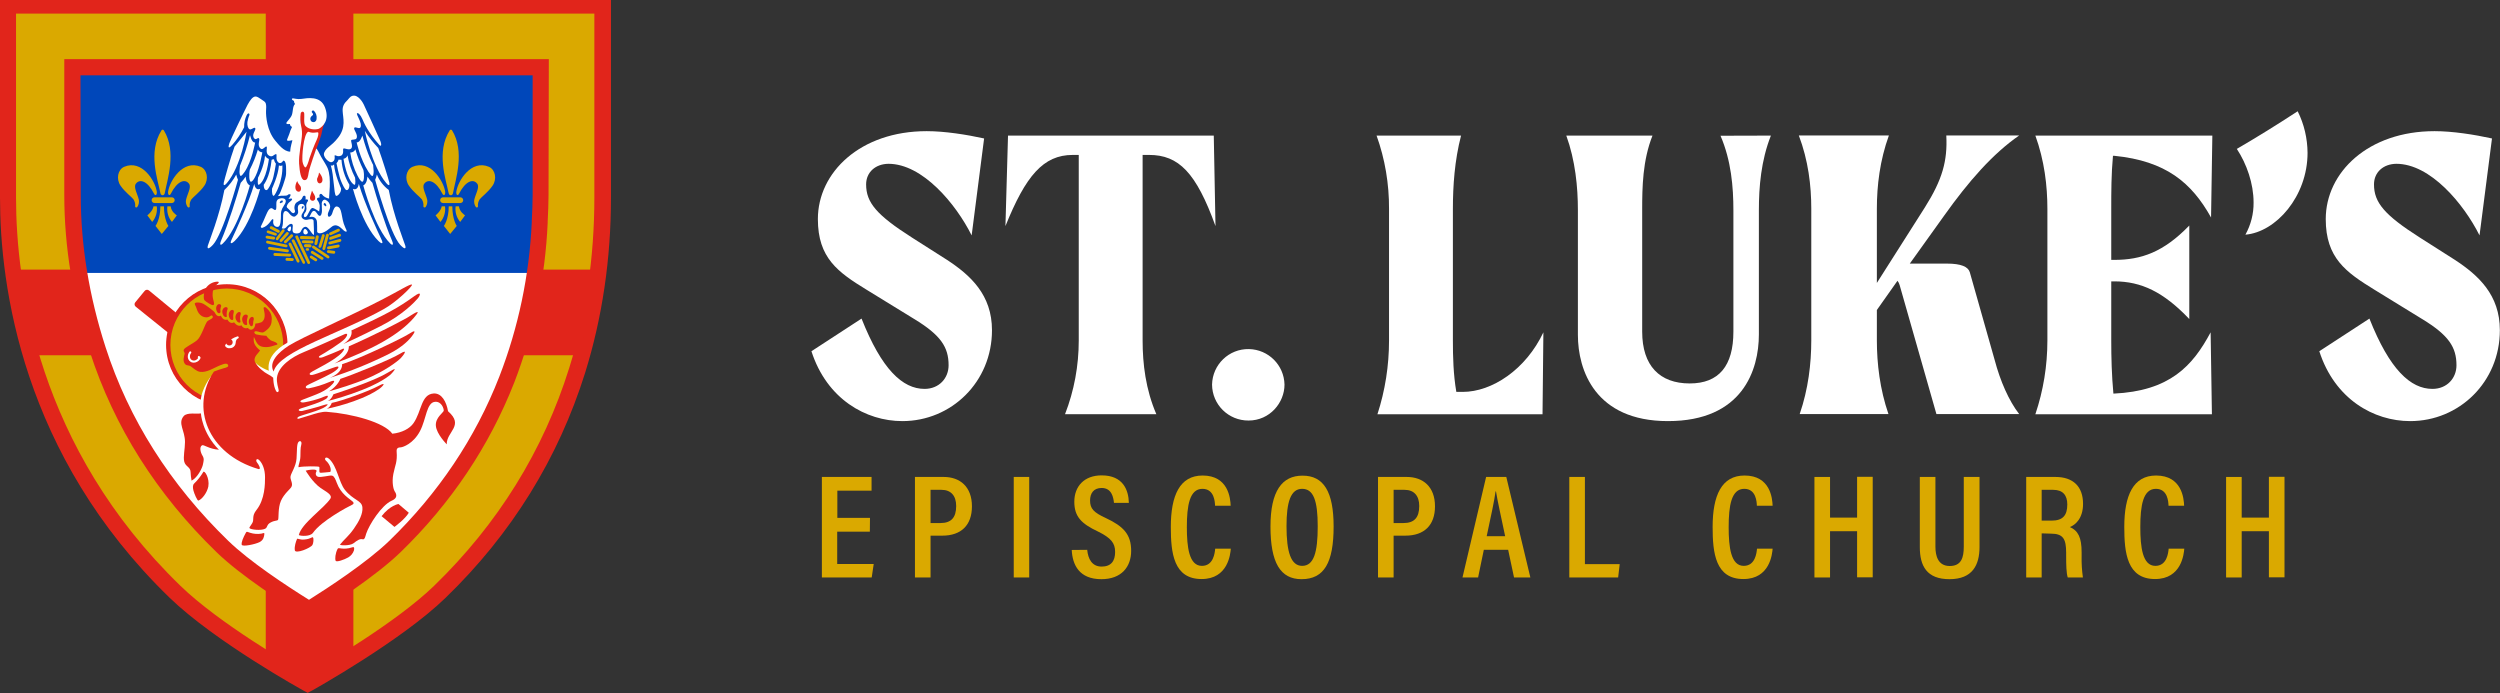 <?xml version="1.0" encoding="utf-8"?>
<!-- Generator: Adobe Illustrator 25.2.0, SVG Export Plug-In . SVG Version: 6.00 Build 0)  -->
<svg version="1.1" id="Layer_1" xmlns="http://www.w3.org/2000/svg" xmlns:xlink="http://www.w3.org/1999/xlink" x="0px" y="0px"
	 viewBox="0 0 1746 484" style="enable-background:new 0 0 1746 484;" xml:space="preserve">
<rect x="0" y="0" width="1746" height="484" fill="#333333" stroke="none"/>
<style type="text/css">
	.st0{fill:#E1251B;}
	.st1{clip-path:url(#SVGID_2_);}
	.st2{fill:#DAA900;}
	.st3{fill:#FFFFFF;}
	.st4{clip-path:url(#SVGID_4_);}
	.st5{fill:#0047BA;}
	.st6{fill:#FEFEFF;}
</style>
<g id="STL_Shield-7">
	<path class="st0" d="M123,413.4C18.7,312.4,7.1,193.3,7.1,138V1.8h415.8V138c0,55.3-10.4,174.3-114.7,275.3
		c-30.7,29.8-92.6,64.1-92.6,64.1S154.6,444,123,413.4z"/>
	<g>
		<defs>
			<path id="SVGID_1_" d="M123,413.4C18.7,312.4,7.1,193.3,7.1,138V1.8h415.8V138c0,55.3-10.4,174.3-114.7,275.3
				c-30.7,29.8-92.6,64.1-92.6,64.1S154.6,444,123,413.4z"/>
		</defs>
		<clipPath id="SVGID_2_">
			<use xlink:href="#SVGID_1_"  style="overflow:visible;"/>
		</clipPath>
		<g class="st1">
			<rect x="-15.7" y="-13" class="st2" width="201.3" height="201.3"/>
			<rect x="246.8" y="-13" class="st2" width="201.3" height="201.3"/>
			<rect x="-15.7" y="248.1" class="st2" width="201.3" height="247.2"/>
			<rect x="246.8" y="248.1" class="st2" width="201.3" height="247.2"/>
		</g>
	</g>
	<path class="st3" d="M374.1,156.8c-3.2,64.3-24,149.6-99.3,222.6c-14.5,14-39.3,30.9-59.1,43.2c-19.6-12-44.7-28.8-59.5-43.2
		c-39.8-38.5-68.9-84-85.4-135.3c-11.2-34.2-16.9-70-17-106V50.2h320.8V138C374.5,144,374.5,150.3,374.1,156.8"/>
	<g>
		<defs>
			<path id="SVGID_3_" d="M238.5,435.9L238.5,435.9z M215.7,422.5c-19.6-12-44.7-28.8-59.5-43.2c-39.8-38.5-68.3-84-84.8-135.3
				c-11-34.3-16.5-70-16.5-106v-89h320.8v89c0,65.7-17.4,161-100.3,241.3C260.8,393.3,235.5,410.3,215.7,422.5z"/>
		</defs>
		<clipPath id="SVGID_4_">
			<use xlink:href="#SVGID_3_"  style="overflow:visible;"/>
		</clipPath>
		<g class="st4">
			<rect x="52.4" y="41.5" class="st5" width="328.7" height="149.1"/>
		</g>
	</g>
	<circle class="st2" cx="158.4" cy="240.9" r="40.9"/>
	<path class="st0" d="M158.4,282.8c-23.1,0-41.9-18.7-41.9-41.9c0-23.1,18.7-41.9,41.9-41.9c23.1,0,41.9,18.7,41.9,41.9v0
		C200.2,264,181.5,282.7,158.4,282.8z M158.4,201c-22,0-39.9,17.9-39.9,39.9c0,22,17.9,39.9,39.9,39.9c22,0,39.9-17.9,39.9-39.9
		C198.3,218.9,180.4,201,158.4,201z"/>
	<path class="st0" d="M158.4,283.3c-23.4,0-42.4-19-42.4-42.4c0-23.4,19-42.4,42.4-42.4c23.4,0,42.4,19,42.4,42.4c0,0,0,0,0,0
		C200.7,264.3,181.8,283.2,158.4,283.3z M158.4,201.5c-21.8,0-39.4,17.6-39.4,39.4c0,21.8,17.6,39.4,39.4,39.4
		c21.8,0,39.4-17.6,39.4-39.4c0,0,0,0,0,0C197.8,219.2,180.1,201.6,158.4,201.5L158.4,201.5z"/>
	<path class="st3" d="M140.1,280.5c0.6-9.8,7.5-17.9,7.5-17.9l-5.1,18L140.1,280.5z"/>
	<path class="st3" d="M189,263.9c-0.1-2.2-7.5-13.9,12.1-24.8c3-1.7,0,6.9,0,6.9s-0.8,10.5-0.8,10.8s-6.4,16.9-6.4,16.9l-7.6-4.3
		L189,263.9z"/>
	<path class="st3" d="M178.3,253.3c4.2,4.2,11.4,6.3,11.4,6.3v3.7l-7-2.8L178.3,253.3z"/>
	<path class="st0" d="M149.4,259.5c-16.7,24.9-4.4,57.6,31.1,68.1c2.2,0.4,0.1-3.3-1-4.6s-0.4-3.5,1.6-1.6c2.2,2.2,4,6.4,4,11.9
		c0,4.4,0,15.4-6,22.9c-3.5,4.4-1.4,6.5-2.9,9.1c-1.2,2.1-2.4,3.1-1.9,3.6c0.9,1,7.8,1.8,10.8,0.4c2-1,0.9-2.8,3.9-4.4
		s4.6-1,5.2-1.9s-0.2-8.2,2-13.2s6.4-8.1,7.3-9.7c1.4-2.5-1-5-0.6-7.4s3.8-7,4.2-12.4s0-10.5,1.5-11.8c1.1-1,2.4-0.1,1.8,2.1
		c-0.7,2.3-0.5,6-0.6,8.1c-0.1,3.9-1.6,6.1-1.3,7.6c3.4-0.8,13.5-0.7,14.3-0.3s-0.3,3.2,0.6,4.1c0.3,0.3,5.7-0.4,7.3-0.5
		c1.1-2.3-1.1-6.2-2.9-7.7s-0.3-3.7,2.2-1.3c5.4,5,6.7,16.2,10.8,21.4c6,7.6,11.9,7.3,12.3,12.4c0.4,4.3-2.2,9.5-6,14.9
		s-6.8,7.4-9.6,11c-0.5,0.7,7,1,9.4-0.9s4.5-3.3,6.2-2.8s2-1.9,2.6-3.8c2.1-6.4,10.8-20,17.8-23.1c5.4-2.3,2.6-5.8,2-6.8
		s-2-5.7-0.8-11.9s2.9-8.1,2.3-15.8c-0.2-2.7,1.7-2.7,3-2.8s8.6-2.4,13.3-11.3c4.5-8.5,4.5-20.2,10.7-20.5c4.5-0.2,6,4.9,5.9,6.2
		s-6,4.8-5.5,10.6s7.6,12.9,7.6,12.9c-0.3-8.8,12.5-13,0.9-23.1c-1.1-6.5-4.4-12.8-10.1-12.4c-8.8,0.6-8.3,12.5-14,20.7
		c-2.7,3.9-8.2,6.7-14.8,7.4c-5.6-7.9-28-14-45.9-15.3c-3.4-0.2-7.7,1.2-11.5,2.4c-3.6,1.1-6.8,2.1-7.9,2.4
		c-1.4,0.3-1.3-0.7-0.3-1.3c2.1-1.3,15.3-4.3,19.2-7.3s-2.7-0.5-5.1,0.2s-8.6,2.4-11.4,3c-2.2,0.4-4-0.8-0.6-1.9
		c2.2-0.7,16.6-4.9,18.1-7.4s-1.7-0.9-4.4,0.2c-3.7,1.3-7.4,2.3-11.2,3c-1.5,0.3-2.5,0.2-3-0.2s-0.2-0.9,1.2-1.5
		c9.9-3.9,16.3-5.6,21.3-11.3c1.5-1.7,1.3-2.8-2.3-1.2c-4.7,2-9.5,3.5-14.5,4.5c-2,0.3-2.8-0.8-1.6-1.8s11.8-5.5,17.6-8.8
		c4.8-2.8,5.7-4.9,3.7-4.6s-14.1,5.2-17.1,5.8c-2.3,0.4-2.5-0.8-1.4-1.6c1.9-1.5,17.5-8.7,22-14.1c3.1-3.8,0.2-2.5-0.6-2
		c-1,0.6-10,4.3-12.7,5.3s-4,0-1.8-1.2s14.7-8.8,17.1-11.7s1.8-4-0.3-3.1s-19.3,8.8-28.2,12.4s-18.2,10.1-19,18.1
		c-0.3,3.1,0.9,7.1,1.2,8.4s-1,2.4-1.9,0.6c-1.9-3.6-1.9-9.1-1.9-9.1c-1.1-1-2.4-1.8-3.8-2.5c-2.3-1.1-7.1-4.9-8.7-8
		c-2-3.9,2-6.2,3.3-8.6c-3.6-3-4.9-5.2-4.3-9.4c2.3,5.3,3.5,6.5,6.7,7c4.5,0.6,7.7-1.3,9.2-1.5c0.3,0,0.6-0.3,0.5-0.6
		c0-0.1,0-0.2-0.1-0.2c-0.8-1.3-3.5-1.7-4.5-2.3c-1.2-0.9-2.3-1.9-3.1-3.2c-2.3-0.1-4.6-0.4-6.8-0.9c-1.8-0.4-2.3-2.4-0.3-2.3
		c1.6,0.1,3.9,1.4,5.2,0.7s5-3.2,5.5-6.8s0.1-6.3-2.5-9.1c-0.9-0.9-1.6-1.7-2.5-1.6s-0.4,1.6-0.1,2.9s1.2,6-2.1,7.7
		c-1.3,0.5-2.7,0.8-4.1,0.9c0,4-3.4,5.6-5.2,3c-1.7,0.7-3.7-0.1-4.4-1.8c-2.9,1.4-5.2-2.1-5.2-2.1c-3.1,1.6-4.6-1.9-4.6-1.9
		c-3.5,0.9-4.6-2.8-4.6-2.8c-2.4,1.4-3.8-1.1-4.3-2.1s-6.1-5.2-8.1-6.2s-4.7-1.1-5.6-0.5s0.4,1.8,1,3.9c0.9,3.2,3.1,5.9,6.5,6.1
		c1.2,0.1,2.3-0.3,3.2-1c0.6-0.4,1.1-0.5,1.5,0.2c0.8,1.8-2.9,2.5-3.9,3.8c-1.4,1.7-4.1,10.6-7,13c-3.1,2.6-8.9,5.1-9.3,6.7
		c-0.4,1.4,0.9,1.7,0.6,2.9s-1.7,5.3,0.6,7.3c1.1,1,2.2,0.3,3.8,1.4s3.8,3.4,6.5,3.8c4.6,0.5,9.3-2.6,11.9-3.7s6.4-3,7.4-1.4
		s-0.8,2-3,2.6C153.9,257.9,151.6,258.6,149.4,259.5z"/>
	<path class="st6" d="M135.3,253.3c-0.8,0-1.6-0.2-2.3-0.7c-1-0.7-1.6-1.7-1.8-2.8c-0.2-1.5,0.2-2.9,1.1-4.1c0.2-0.3,0.7-0.4,1-0.2
		c0.3,0.2,0.4,0.7,0.2,1c-0.7,0.8-1,1.9-0.8,3c0.1,0.8,0.5,1.4,1.2,1.9c0.7,0.4,1.5,0.5,2.3,0.3c0.9-0.3,1.7-0.9,2.2-1.7l-0.1-0.1
		c-0.3-0.3-0.2-0.8,0.1-1.1s0.8-0.2,1.1,0.1l0,0l0.4,0.5c0.2,0.2,0.2,0.6,0.1,0.8c-0.6,1.4-1.9,2.5-3.4,2.9
		C136.1,253.2,135.7,253.2,135.3,253.3z"/>
	<path class="st0" d="M148.8,213.1c-1.1,0.2-5.2-2.5-6-3.4s-0.7-5.5,0.9-8.3c1.7-2.8,4.7-4.5,8-4.7c0.4,0,1.4,0,1,0.8
		c-0.2,0.5-1.4,1.2-2.5,2.5c-1.8,2.1-1.7,4.5-1.7,6.6C148.6,209.5,150.5,212.8,148.8,213.1z"/>
	<path class="st0" d="M207.4,376.5c-0.7,1.7-1.9,5-1.5,7.8s11-1.5,12.3-3.7c0.7-1.2,1-4.4,0.4-5.2s-1.2,1-6,1.4
		C209,377.2,207.7,375.6,207.4,376.5z"/>
	<path class="st0" d="M208.7,373.7c1.7-8,17.7-18.8,22-25.4c1.8-2.8-3.4-5.1-6.8-7.5c-5.7-4-10.4-12.1-10.4-12.1
		c2.4-0.7,5.9-1,7-0.5s0.5,0.9,0.1,2c-0.3,1.1,0.2,2.3,1.3,2.7c1.8,0.9,8.5-1.2,10.1-0.7s2.4,2.9,3.2,5c2.9,7.9,8.8,11,10.9,12.9
		c0.9,0.8,1.5,1.7-0.5,2.6c-2.4,1.1-21.1,11-27,19.4C216.6,374.9,210,374.4,208.7,373.7z"/>
	<path class="st0" d="M191.1,259.5c-3.7-6.5,3.4-13.5,10.6-18.1c8.9-5.6,43.5-20.9,66-32.6c11.2-5.8,19.2-10.9,20-10
		s-11.1,12.3-19.2,16.8C238,232.9,194.7,245.2,191.1,259.5z"/>
	<path class="st0" d="M239.8,240.3c7.4-4.8,5.6-9.5,5.6-9.5c24.7-11.4,32.7-15.8,44-24c5.4-3.9,4.1-0.4,2.3,1.7
		s-10.2,11.3-25.8,19.2C251.6,235,239.8,240.3,239.8,240.3z"/>
	<path class="st0" d="M243.6,241.9c0.4,6.7-10,12-10,12c26.1-9.6,44.9-19.9,55.3-31.8c7.3-8.4-1.5-1.9-4.7-0.1
		C264,233.1,243.6,241.9,243.6,241.9z"/>
	<path class="st0" d="M230.4,263.9c9.5-4,8.5-9.5,8.5-9.5c14-4.6,42.6-18.5,46.7-21.2s4.7-2.2,3,0.3c-2.3,3.6-7.6,8.9-16.8,13.6
		C258.4,253.8,244.6,259.4,230.4,263.9z"/>
	<path class="st0" d="M229.8,273.3c6.2-3.8,7.9-8.7,7.9-8.7c6.8-2.1,35-13.4,41.6-17.5s2,1.5,0.7,2.9c-2.5,2.6-11.7,9.5-25.1,15
		C246.6,268.2,238.3,271,229.8,273.3z"/>
	<path class="st0" d="M228.9,280.1c2.8-1.3,3.9-4.7,3.9-4.7c11.9-3.8,30.2-10.4,37.6-14.9c3.5-2.1,5.2-3,5.3-2.6s-2.1,3-3.4,4.1
		C259,272.7,228.9,280.1,228.9,280.1z"/>
	<path class="st0" d="M228.3,285.5c1.6-0.9,2.8-2.3,3.4-4.1c6.8-1.3,25.9-8.2,32.5-11.8s2.9,0.6,0.1,2.4
		C250.7,281.1,228.3,285.5,228.3,285.5z"/>
	<path class="st0" d="M266.5,360.5c5.9-7.6,11.8-8.5,11.8-8.5l7.2,6.1c-2.5,4.4-10,9.9-10,9.9L266.5,360.5z"/>
	<path class="st0" d="M154,217.5c0.2,1.2-1.5,2.1-2.5,0.1c-1.5-2.9,0.3-5.6,1.9-5.2c1,0.2,1.4,1.1,0.8,2.2
		C153.9,215.5,153.8,216.6,154,217.5z"/>
	<path class="st0" d="M158.4,220.7c0.2,1.3-1.7,0.8-2.4-0.4c-2.1-3.7,0.5-6,2-5.8c1,0.2,1.3,0.8,0.7,2.1
		C158.3,218,158.2,219.4,158.4,220.7z"/>
	<path class="st0" d="M162.8,223.1c-0.5,0.9-1.8,0.2-2.4-0.8c-1.8-3.5,0.5-5.9,1.8-5.9c1.1,0.1,1.4,1,0.9,2.4
		S163.1,222.5,162.8,223.1z"/>
	<path class="st0" d="M167.9,224.3c0.4,1.5-1.4,1.2-2.2,0.3c-2.9-3.2-0.2-6.6,1.2-6.7c1.2-0.1,1.5,0.8,1,2.3
		C167.5,221.6,167.6,223,167.9,224.3z"/>
	<path class="st0" d="M172.6,226.1c0.3,1.5-1.9,1-2.5,0c-2.4-3.7,0-6.8,1.8-6.4c1.1,0.2,1.5,0.8,0.9,2.3
		C172.4,223.4,172.3,224.8,172.6,226.1z"/>
	<path class="st0" d="M176.5,227.2c-0.2,0.6-1,1.1-1.8,0.1c-2.2-2.8-0.1-6,1.3-6c1.2,0,1.6,1.2,1,2.7
		C176.7,224.9,177,226.1,176.5,227.2z"/>
	<path class="st0" d="M117.7,232.6l-22.9-18.4c-1-0.8-1.1-2.2-0.3-3.1c0,0,0,0,0,0l6.5-7.9c0.8-1,2.2-1.1,3.1-0.3l19.2,15.8
		l-4.4,9.8L117.7,232.6z"/>
	<path class="st6" d="M165.9,234.9c-1.6,0.5-3.1,1.2-4.5,2.1c1.1,0.7,1.4,2.1,0.8,3.2c-0.7,1.1-2.1,1.4-3.2,0.8
		c-0.4-0.3-0.8-0.6-0.9-1.1c-0.3,0.3-0.6,0.7-0.8,1.1c-0.1,0.2-0.1,0.5,0,0.8c0.7,1,1.8,1.5,3,1.4c0.6,0,1.2-0.1,1.8-0.3
		c1.4-0.6,2.4-1.9,2.5-3.4c0-0.8,0.2-1.6,0.6-2.3c0.3-0.4,0.6-0.6,1-0.8c0.4-0.2,0.6-0.4,0.5-0.8
		C166.7,235.2,166.4,234.9,165.9,234.9C166,234.9,166,234.9,165.9,234.9z"/>
	<path class="st2" d="M102.9,150.4l3.4,4.6c2.6-3,3.7-7,3.2-10.9h-2.3C106.7,147.5,102.9,150.4,102.9,150.4z"/>
	<path class="st2" d="M123.5,150.4l-3.4,4.6c-2.6-3-3.7-7-3.2-10.9h2.3C119.6,148.1,123.5,150.4,123.5,150.4z"/>
	<path class="st2" d="M108.6,157.8c0,0,3.4-4.5,3.4-13.7h2.5c0,9.2,3.1,13.7,3.1,13.7l-4.6,5.6L108.6,157.8z"/>
	<path class="st2" d="M120,141.8h-12.1c-1.1,0-2-0.9-2-2s0.9-2,2-2H120c1.1,0,2,0.9,2,2S121.1,141.8,120,141.8z"/>
	<path class="st2" d="M94.4,144c-0.1,0.5,0.3,0.9,0.7,0.9c0.3,0,0.6-0.1,0.8-0.4c1-1.4,1.3-3.2,1.1-4.8c-0.8-4-4-8.9-2.1-11.4
		c2.8-3.7,8.2-1.9,12.7,7c0.9,1.8,2.2,0.9,1.9-1.5c-1.1-7.5-10.4-22.6-22.8-17.3c-4.5,2-5.7,8.6-2.5,13.2c3,4.4,7.8,7.9,9,9.5
		C94.1,140.7,94.6,142.3,94.4,144z"/>
	<path class="st2" d="M132.5,144c0.1,0.5-0.3,0.9-0.7,0.9c-0.3,0-0.6-0.1-0.8-0.4c-1-1.4-1.4-3.2-1.1-4.8c0.8-4,4-8.9,2.1-11.4
		c-2.8-3.7-8.2-1.9-12.7,7c-0.9,1.8-2.2,0.9-1.9-1.5c1.1-7.5,10.4-22.6,22.8-17.3c4.5,2,5.7,8.6,2.5,13.2c-3,4.4-7.8,7.9-9,9.5
		C132.7,140.7,132.3,142.3,132.5,144z"/>
	<path class="st2" d="M114.4,91c-0.3-0.4-0.9-0.6-1.3-0.3c-0.1,0.1-0.2,0.2-0.3,0.3c-9.6,15.3-2.7,34.2-0.7,44.2
		c0.2,0.8,1,1.3,1.8,1.1c0.5-0.1,0.9-0.5,1.1-1.1C116.8,125.5,123.6,105.9,114.4,91z"/>
	<path class="st2" d="M304.2,150.4l3.4,4.6c2.6-3,3.7-7,3.2-10.9h-2.3C308,147.5,304.2,150.4,304.2,150.4z"/>
	<path class="st2" d="M324.8,150.4l-3.4,4.6c-2.6-3-3.7-7-3.2-10.9h2.3C321,148.1,324.8,150.4,324.8,150.4z"/>
	<path class="st2" d="M310,157.8c0,0,3.4-4.5,3.4-13.7h2.5c0,9.2,3.1,13.7,3.1,13.7l-4.6,5.6L310,157.8z"/>
	<path class="st2" d="M321.5,141.8h-12.1c-1.1,0-2-0.9-2-2s0.9-2,2-2h12.1c1.1,0,2,0.9,2,2S322.6,141.8,321.5,141.8z"/>
	<path class="st2" d="M295.7,144c0,0.5,0.3,0.9,0.8,0.9c0.3,0,0.6-0.1,0.8-0.4c1-1.4,1.3-3.2,1.1-4.8c-0.8-4-4-8.9-2.1-11.4
		c2.8-3.7,8.2-1.9,12.7,7c0.9,1.8,2.2,0.9,1.9-1.5c-1.1-7.5-10.5-22.6-22.8-17.3c-4.5,2-5.7,8.6-2.5,13.2c3,4.4,7.8,7.9,9,9.5
		C295.5,140.7,295.9,142.3,295.7,144z"/>
	<path class="st2" d="M333.8,144c0.1,0.5-0.3,0.9-0.7,0.9c-0.3,0-0.6-0.1-0.8-0.4c-1-1.4-1.3-3.2-1.1-4.8c0.8-4,4-8.9,2.1-11.4
		c-2.8-3.7-8.2-1.9-12.7,7c-0.9,1.8-2.2,0.9-1.9-1.5c1.1-7.5,10.4-22.6,22.8-17.3c4.5,2,5.7,8.6,2.5,13.2c-3,4.4-7.8,7.9-9,9.5
		C334.1,140.7,333.6,142.3,333.8,144z"/>
	<path class="st2" d="M315.7,91c-0.3-0.4-0.8-0.6-1.3-0.3c-0.1,0.1-0.2,0.2-0.3,0.3c-9.6,15.3-2.7,34.2-0.7,44.2
		c0.2,0.8,1,1.3,1.8,1.1c0.5-0.1,0.9-0.5,1.1-1.1C318.1,125.5,324.9,105.9,315.7,91z"/>
	<path class="st0" d="M142,329.6c-1.8,3-3.9,5.7-6.4,8.1c-1.1,1.1-1,2.9-0.5,4.9s2.7,7.3,3.5,7c2.6-1,6-5.5,6.9-9.8
		C146.5,333.8,142.8,328.3,142,329.6z"/>
	<path class="st0" d="M133.8,335.7c4.4-2.3,7.5-9.1,7.9-11.2c0.5-2.6,1.1-4-0.3-6.3s-2.3-6-0.3-7.2c1.2-0.7,4.8,2.6,11.8,3.1
		c-11.8-11.8-12.6-25.4-12.6-25.4c-2.9,0.6-9.6-0.9-12,1.9c-4.3,5.1,0.9,9.9,0.9,18.1c0,5-1.4,10.4-0.5,13.8s4.3,3.6,4.4,7.1
		C133.2,331.7,133.4,333.7,133.8,335.7z"/>
	<path class="st0" d="M171.8,371.9c-2.1,3.8-3.3,6.8-3,8.5s9.6-0.3,12.5-1.8s3.1-4,3.3-5.4s-0.4-0.9-2.1-0.5
		c-2.6,0.4-5.3,0.2-7.8-0.6C172.9,371.5,172.3,371,171.8,371.9z"/>
	<path class="st0" d="M235.8,383.3c-1.7,3.3-1.9,7-1.4,8.3s6.2-0.8,8.8-2.3c1.9-1.1,3.3-2.8,4-4.9c0.4-1.8,0.1-2.6-1-2.2
		C239.2,384.5,236.5,381.9,235.8,383.3z"/>
	<path class="st0" d="M226.5,86.5c-1.1,1.7-1.4,4.9-2.1,7.6c-1.1,3.7-2.4,7.4-3.9,11c-1.7,4.1-5.7,21.6-5.7,21.6l-4.8,0.1l-3.5-14.6
		l3.6-24.8l-0.9-7.2l1.1-4.1l3.8,1.6c-0.2,0.9-0.3,1.7-0.3,2.6c0.2,0.2,2.1,7.1,2.1,7.1L226.5,86.5z"/>
	<path class="st3" d="M165,121.9c0.3,1.3,0.7,2.5,1.2,3.7c0,0-10.4,37.8-17.5,45.4c-3.3,3.5-4.2,2.8-3.5,0.4s8.1-20.6,11.5-38.7
		C160.1,129.5,162.9,125.8,165,121.9z"/>
	<path class="st3" d="M168.1,127.7c-2.6,9.2-8.7,29-13.6,40.1c-1.1,2.4-1,4.3,1.1,2.3c10.9-10.5,18.9-40.6,18.9-40.6
		c-2.8-1.2-2.9-6.2-2.9-6.2C170.6,124.9,169.4,126.3,168.1,127.7z"/>
	<path class="st3" d="M177.6,128.4c-3.8,13.3-13.6,34.2-15.7,38.6s0.5,2.8,2,1.3c11.3-11.2,17.8-36.4,17.8-36.4
		C178.1,133.4,177.6,128.4,177.6,128.4z"/>
	<path class="st3" d="M163.8,102.4c-3,8.3-7.1,23.2-7.5,25.1s0.2,2.7,2.2,0.3c9.9-11.7,13.8-36,13.7-35.8
		C170.3,94.5,163.8,102.4,163.8,102.4z"/>
	<path class="st3" d="M167.6,115.8c-0.4,3.5-0.5,4.8-0.1,6.2s1.1,1.3,3.5-2.2c4.9-7.3,7.2-20.3,7.2-20.3c-2.5,0.4-3.6-5.4-3.6-5.1
		C172.8,101.7,170.5,108.8,167.6,115.8z"/>
	<path class="st3" d="M174.5,118.4c-0.8,3.9-0.4,8.3,0.6,8.5s2.2-1.5,3.5-4.2c2.8-5.7,4.6-16.3,4.6-16.3c-1.3-0.1-2.5-0.8-3.1-2
		C178.7,109.2,176.8,113.9,174.5,118.4z"/>
	<path class="st3" d="M180.2,124.1c-0.5,4.2,0,5.3,0.7,4.9c5.2-3.2,6.9-18,6.9-18c-1.2-0.4-2.1-1.2-2.7-2.3
		C184.4,116.6,180.2,124.1,180.2,124.1z"/>
	<path class="st3" d="M184.2,129c-0.1,3,1.2,4.1,2.2,3.7s2.6-3.8,3.6-6.2c1.3-2.9,2.7-12.2,2.7-12.2c-0.7-0.8-1.2-1.9-1.3-3
		c-0.6-0.1-1.2,0-1.7,0.3C188.5,123.8,184.2,129,184.2,129z"/>
	<path class="st3" d="M194.8,115.5c-0.4,6.9-4.8,16.2-4.8,16.2c-0.3,3.1,0.4,5.5,1.3,5s6.4-10.3,5.9-21.2
		C196.5,115.9,195.6,116,194.8,115.5z"/>
	<path class="st3" d="M263.2,121.9c-0.2,1.3-0.7,2.5-1.2,3.7c0,0,10.4,37.8,17.5,45.4c3.3,3.5,4.2,2.8,3.5,0.4s-8.1-20.6-11.5-38.7
		C267.7,129.8,264.9,126.1,263.2,121.9z"/>
	<path class="st3" d="M260.1,127.7c2.6,9.2,8.7,29,13.6,40.1c1.1,2.4,1,4.3-1.1,2.3c-10.9-10.6-18.9-40.6-18.9-40.6
		c2.8-1.2,2.9-6.2,2.9-6.2C257.6,124.9,258.8,126.3,260.1,127.7z"/>
	<path class="st3" d="M250.6,128.4c3.8,13.3,13.6,34.2,15.7,38.6s-0.5,2.8-2,1.3c-11.3-11.2-17.8-36.4-17.8-36.4
		C250.1,133.4,250.6,128.4,250.6,128.4z"/>
	<path class="st3" d="M264.2,103.4c3,8.3,7.3,22.2,7.7,24.1s-0.2,2.7-2.2,0.3c-9.9-11.7-15-36.6-14.9-36.4
		C257.5,95.7,260.7,99.7,264.2,103.4z"/>
	<path class="st3" d="M260.6,115.2c0.4,3.5,0.5,5.3,0.1,6.8s-1.1,1.4-3.5-2.2c-5.8-9.1-8.1-20.4-8.1-20.4c2.5,0.4,4-5,4-4.7
		C256.6,108,260.6,115.2,260.6,115.2z"/>
	<path class="st3" d="M253.8,118.7c0.8,3.9,0.4,8-0.6,8.2s-2.1-1.6-3.5-4.2c-2.6-5.1-4.3-10.5-5.1-16.2c1.5,0.1,3-0.8,3.6-2.2
		C249.6,109.3,251.5,114,253.8,118.7z"/>
	<path class="st3" d="M248,124.1c0.5,4.2,0,5.3-0.7,4.9c-5.2-3.2-7.4-18.1-7.4-18.1c1.3-0.2,2.4-1.1,2.8-2.4
		C243.7,113.9,245.5,119.2,248,124.1z"/>
	<path class="st3" d="M244,129c0.1,3-1.2,4.1-2.2,3.7s-2.6-3.8-3.6-6.2c-1.3-2.9-3.2-12.5-3.2-12.5c0.7-0.7,1.2-1.5,1.4-2.5
		c0.7,0,1.4,0,2.1,0.1C238.9,117.8,240.8,123.7,244,129z"/>
	<path class="st3" d="M233.3,114.8c0.4,6.9,4.9,16.8,4.9,16.8c0.3,3.1-2.8,5.8-3.6,5.1c-1.5-1.4-1.3-13.9-3.6-21.3
		C232.1,116.3,233.3,114.8,233.3,114.8z"/>
	<path class="st3" d="M170.5,88.9c-2.2,4.4-5,8.5-8.2,12.2c-3.5,3.9-2.7,0.8-2.1-1.1s9.8-21.2,12.7-26.8c1.8-3.3,3.5-5.6,5.4-5.8
		c1.3-0.1,2.7,1,4.2,2c1.7,1.2,2.7,1.6,3.1,2.8c0.5,1.4,0.3,3.6,0.2,5.4c-0.1,3.4,0.6,13.7,6.5,20.7c1.8,2.1,5.9,7.7,10.4,7.6
		c0.1-3.9,1.5-7.1,1.5-8c-2.6,0.7-3.8,0.5-3.8-0.1c0-0.3,0.8-1.9,1.6-4.1c0.5-1.8,1.2-3.5,2-5.1c-0.9-0.2-1.5-1.1-1.5-2
		c-2.2,0.2-2.5,0-2.5-0.7s2.9-3.2,3.8-5.5s0.5-6.4,2.3-7.8c-0.7-0.5-0.8-2.1-0.8-2.1c-2-0.9-1.5-1.7-0.9-1.8s3.3,0.8,6,0.4
		c4.4-0.6,13.5-2.4,16.6,6c3.4,9.1-1.8,13.2-3.6,14.4c-0.4,0.3-0.8,0.5-1.3,0.6c-2.5,0.6-6.4,0.3-8.7-2.1c-1.5-1.5-0.7-6.5-0.9-8.6
		s-2.2-1.6-2.5-0.1c-0.4,2.9-0.3,5.8,0.3,8.6c0.6,2.5,0.8,5.1,0.5,7.6c-0.1,2.8-2.3,13-1.9,18.8s1.3,11.3,3.6,11.5s2.6-2.3,3.1-5.4
		s5.3-16.7,5.3-16.7c0.8,0.5,1.9,3.2,3.3,5.7c1.9,3.2,4,6.5,4.6,8c3,7.1,0.7,20.5,1.1,21.3c-2-0.3-3.9-1.4-5.1-3
		c-0.4-0.4-1-0.4-1.4,0c-0.1,0.1-0.2,0.3-0.3,0.5c-0.1,0.6,0,1.1,0.2,1.7c-0.5,0-0.9,0.1-1.4,0.3c-0.5,0.2-0.7,0.9-0.4,1.3
		c0,0,0,0.1,0,0.1c1,1.1,1.6,2.5,1.8,4c0,1.4-0.1,2.8-0.4,4.1c-2.4-1.6-4.2-2.7-5-2.4c-1.9,0.9-2.9,6-4.6,6.3s-1-2.2-0.5-2.7
		c1.1-1.2,1.5-2.9,1.1-4.5c-0.2-1.4,0.2-2.8,1.1-3.9c0.2-0.3,0.2-0.8-0.1-1c0,0-0.1-0.1-0.1-0.1c-0.4-0.2-0.9-0.2-1.4,0
		c0.1-1.5,0.2-2.9-1-2.7s-1,1.4-1.7,2.2c-1.3,1.7-3.4,1.7-4.5,3.6c-0.7,1.4-0.8,3.1-0.2,4.7c0.2,0.7-0.2,1.4-0.8,1.6
		c-0.2,0.1-0.4,0.1-0.7,0c-0.7-0.2-1.2-0.8-2-1.8c-1.4-1.7-2.7-1.9-2.1-3.3c0.4-1.1,1.1-2.1,2.1-2.8c0.9-0.7,1.4-1.1,1.5-1.7
		c0.1-0.2-0.1-0.5-0.3-0.5c0,0-0.1,0-0.1,0c-0.7-0.1-1.5,0.1-2.2,0.3c1.4-1.7,2-3.2,1.2-3.3s-1-0.1-1.8,0.6s-4.8,0.2-5.7,0.6
		s-1-0.5-0.2-1s4.9-11.7,4.9-14.4s0.4-8.3-1.4-9.2c-1-0.6-1,1.7-3,1.6c-0.9,0-2.4-1.5-2.3-3.9s0.1-2.6-0.9-2.2s-1.9,1.9-3.7,1.2
		c-3.8-1.6-1.5-6-2.3-6.6s-2.6,2.6-4,1.5c-3-2.2-0.4-6.1-1.3-7.2s-1.9,1.4-3.2,0.1c-2.5-2.6,1.2-5.8,0.6-7.2s-2.8,1.6-4.2,0.6
		c-0.8-0.5-1.6-2.6-1.3-5c0.3-1.6,0.7-3.3,1.4-4.8c0.3-1-0.8-2.2-2,0.2C171.1,83,170.4,85.9,170.5,88.9z"/>
	<path class="st3" d="M226.5,106.4c-1.5,3.1,3.3,7.2,4.9,6.9c3-0.6,2.3-4,2.3-4c-0.3-1.1,0.5-0.9,1.1-0.6c1.2,0.6,2.6,0.5,3.8-0.2
		c1.8-1.7,0.6-4,1.2-4.7s3.8,1.4,5.4,0s-0.4-5.2,0.1-5.9s3,0,3.7-1.3c1.3-2.6-2.3-6.1-1.6-7.3s3.5,1.1,4.3-0.3
		c1.7-2.8-3.3-9.2-2.3-9.9c0.7-0.5,2.4,1.1,3.6,3.9s4,9.4,12,18.3c1.4,1.5,1.7-0.6,0.3-3.6s-9.6-21.4-11.3-24.8s-5.4-8-9.2-5.3
		c-0.7,0.7-1.4,1.4-2,2.2c-2.3,2.2-3.7,4.2-3.5,7.7c0.2,4.9,2.6,11.4-3.3,18.8C231.3,102.3,228.3,102.5,226.5,106.4z"/>
	<path class="st5" d="M218.9,85.3c-0.5,0-0.9-0.2-1.3-0.4c-0.8-0.7-1.1-1.8-0.7-2.8c0.2-0.5,0.6-1,1.1-1.3c0.5-0.4,0.7-0.5,0.6-1.1
		c0-0.1,0-0.1,0-0.2c-0.2-0.3-0.4-0.6-0.6-0.8c-0.4-0.4-0.3-1,0-1.3s1-0.3,1.3,0c1.4,1.5,2.1,3.5,1.8,5.5c0,0.8-0.4,1.6-1.1,2.1
		C219.7,85.2,219.3,85.3,218.9,85.3z"/>
	<path class="st2" d="M199.7,172.7h-0.2l-13-2.7c-0.5-0.2-0.8-0.8-0.6-1.3c0.2-0.4,0.5-0.7,1-0.6l13,2.7c0.6,0.1,1,0.5,0.9,1.1
		S200.3,172.8,199.7,172.7L199.7,172.7z"/>
	<path class="st2" d="M200.7,176.2h-0.1l-12.5-1.8c-0.6-0.1-0.9-0.6-0.9-1.1c0.1-0.6,0.6-0.9,1.1-0.9l12.5,1.8c0.6,0,1,0.5,0.9,1.1
		C201.7,175.8,201.2,176.2,200.7,176.2L200.7,176.2z"/>
	<path class="st2" d="M202.3,179.2L202.3,179.2l-10.4-0.5c-0.6,0-1-0.5-0.9-1.1c0-0.6,0.5-1,1.1-0.9l10.4,0.5c0.5,0,0.9,0.5,0.9,1
		C203.3,178.7,202.9,179.1,202.3,179.2z"/>
	<path class="st2" d="M204,182.3L204,182.3l-3.7-0.2c-0.6,0-1-0.5-0.9-1.1s0.5-1,1.1-0.9l3.7,0.2c0.6,0,1,0.5,1,1
		C205.1,181.9,204.6,182.3,204,182.3L204,182.3z"/>
	<path class="st2" d="M208.2,183.4c-0.4,0-0.7-0.2-0.9-0.6l-5.7-12c-0.2-0.5,0-1.1,0.5-1.3c0.5-0.2,1.1,0,1.3,0.5l5.7,12
		c0.2,0.5,0,1.1-0.5,1.3C208.5,183.4,208.4,183.4,208.2,183.4z"/>
	<path class="st2" d="M212.2,184.3c-0.4,0-0.7-0.2-0.9-0.6l-7.5-15.3c-0.2-0.5,0.1-1.1,0.7-1.2c0.4-0.1,0.9,0,1.1,0.4l7.4,15.3
		c0.2,0.5,0,1.1-0.5,1.3C212.5,184.3,212.3,184.3,212.2,184.3z"/>
	<path class="st2" d="M215.6,184.4c-0.4,0-0.7-0.2-0.9-0.6l-8.3-17.8c-0.3-0.5-0.2-1.1,0.3-1.4c0.5-0.3,1.1-0.2,1.4,0.3
		c0.1,0.1,0.1,0.2,0.1,0.3l8.3,17.8c0.2,0.5,0,1.1-0.5,1.3C215.9,184.4,215.8,184.4,215.6,184.4z"/>
	<path class="st2" d="M193.6,167.8c-0.6,0-1-0.5-1-1c0-0.2,0.1-0.4,0.2-0.6l4.2-5.6c0.3-0.5,0.9-0.7,1.3-0.4s0.7,0.9,0.4,1.3
		c-0.1,0.1-0.1,0.2-0.2,0.3l-4.2,5.6C194.2,167.6,193.9,167.8,193.6,167.8z"/>
	<path class="st2" d="M196.2,169c-0.2,0-0.5-0.1-0.6-0.2c-0.4-0.4-0.4-1-0.1-1.4l4.3-4.9c0.3-0.5,0.9-0.6,1.4-0.3s0.6,0.9,0.3,1.4
		c-0.1,0.1-0.1,0.2-0.2,0.2l-4.3,4.9C196.8,168.9,196.5,169,196.2,169z"/>
	<path class="st2" d="M199.3,169.9c-0.3,0-0.5-0.1-0.7-0.3c-0.4-0.4-0.4-1,0-1.4l4.4-4.3c0.4-0.4,1-0.4,1.4,0c0.4,0.4,0.4,1,0,1.4
		l-4.4,4.3C199.8,169.8,199.5,169.9,199.3,169.9z"/>
	<path class="st2" d="M191.1,167.3h-0.1l-4.6-0.7c-0.6-0.1-0.9-0.6-0.9-1.1s0.6-0.9,1.1-0.9l4.6,0.7c0.6,0,1,0.5,0.9,1.1
		C192.1,166.9,191.6,167.3,191.1,167.3L191.1,167.3z"/>
	<path class="st2" d="M192.4,164.5c-0.1,0-0.2,0-0.3,0l-5.2-1.7c-0.5-0.2-0.8-0.7-0.6-1.2c0.2-0.5,0.7-0.8,1.2-0.6l5.2,1.7
		c0.5,0.2,0.8,0.8,0.6,1.3C193.2,164.3,192.8,164.6,192.4,164.5L192.4,164.5z"/>
	<path class="st2" d="M194.4,162.6c-0.2,0-0.3,0-0.5-0.1l-5.1-2.7c-0.4-0.3-0.6-0.9-0.2-1.4c0.3-0.4,0.7-0.5,1.2-0.4l5.1,2.7
		c0.5,0.3,0.6,0.9,0.4,1.4C195.1,162.4,194.7,162.6,194.4,162.6z"/>
	<path class="st2" d="M218.8,167.1L218.8,167.1l-8.4-0.1c-0.6-0.1-1-0.6-1-1.2c0-0.5,0.5-0.9,1-1l0,0l8.4,0.3c0.6,0,1,0.4,1,1
		S219.4,167.1,218.8,167.1L218.8,167.1z"/>
	<path class="st2" d="M217.9,170L217.9,170l-6.1-0.2c-0.6,0-1-0.5-1-1c0-0.6,0.5-1,1-1l6.1,0.2c0.6,0,1,0.4,1,1S218.6,170,217.9,170
		L217.9,170z"/>
	<path class="st2" d="M216.6,172.8L216.6,172.8l-3.3-0.1c-0.6-0.1-1-0.6-1-1.1c0-0.6,0.4-1.1,1-1.1l0,0l3.3,0.1c0.6,0.1,1,0.6,1,1.2
		C217.6,172.4,217.1,172.8,216.6,172.8z"/>
	<path class="st2" d="M215,175.1h-0.6c-0.5,0-0.9-0.4-0.9-0.9c0-0.5,0.4-0.9,0.9-0.9c0,0,0,0,0,0h0.6c0.5,0,0.9,0.4,0.9,0.9
		C215.9,174.8,215.5,175.1,215,175.1z"/>
	<path class="st2" d="M220.5,182.5c-0.2,0-0.4-0.1-0.5-0.2l-3.3-2.1c-0.4-0.4-0.5-1-0.1-1.4c0.3-0.3,0.8-0.4,1.2-0.2l3.3,2.1
		c0.5,0.3,0.6,0.9,0.2,1.4C221.1,182.4,220.8,182.5,220.5,182.5L220.5,182.5z"/>
	<path class="st2" d="M224.9,181.5c-0.2,0-0.4-0.1-0.5-0.2l-6.7-4.2c-0.5-0.2-0.8-0.8-0.5-1.3c0.2-0.5,0.8-0.8,1.3-0.5
		c0.1,0,0.2,0.1,0.3,0.2l6.7,4.2c0.5,0.3,0.6,0.9,0.2,1.4C225.5,181.3,225.2,181.4,224.9,181.5L224.9,181.5z"/>
	<path class="st2" d="M229.2,180.5c-0.2,0-0.4-0.1-0.6-0.2l-10.1-6.9c-0.5-0.2-0.7-0.8-0.5-1.3c0.2-0.5,0.8-0.7,1.3-0.5
		c0.1,0,0.2,0.1,0.3,0.2l10.1,6.9c0.4,0.3,0.5,1,0.2,1.4C229.8,180.3,229.5,180.4,229.2,180.5z"/>
	<path class="st2" d="M220.6,171.2h-0.2c-0.5-0.1-0.9-0.6-0.8-1.2l1-5c0.2-0.5,0.8-0.8,1.3-0.6c0.4,0.1,0.7,0.5,0.7,1l-1,5
		C221.4,170.8,221,171.2,220.6,171.2z"/>
	<path class="st2" d="M223.4,173.1c-0.1,0-0.2,0-0.3,0c-0.5-0.2-0.8-0.7-0.6-1.2l2.4-7.8c0.2-0.5,0.8-0.7,1.3-0.5
		c0.4,0.2,0.6,0.6,0.6,1l-2.4,7.8C224.2,172.8,223.8,173.1,223.4,173.1z"/>
	<path class="st2" d="M226.2,174.6c-0.1,0-0.2,0-0.3,0c-0.5-0.1-0.8-0.7-0.7-1.2l2.5-9.3c0.1-0.5,0.6-0.9,1.1-0.9
		c0.5,0.1,0.9,0.6,0.9,1.1c0,0.1,0,0.2-0.1,0.3l-2.5,9.3C227,174.3,226.6,174.6,226.2,174.6z"/>
	<path class="st2" d="M230.8,164.3c-0.4,0-0.7-0.2-0.9-0.6c-0.2-0.5,0-1.1,0.5-1.3l5.4-2.5c0.5-0.3,1.1-0.2,1.4,0.3
		c0.3,0.5,0.2,1.1-0.3,1.4c-0.1,0.1-0.2,0.1-0.3,0.1l-5.4,2.5C231,164.2,230.9,164.3,230.8,164.3z"/>
	<path class="st2" d="M230.8,167.5c-0.6,0-1-0.5-0.9-1.1c0-0.4,0.3-0.7,0.6-0.9l6.1-2.1c0.5-0.3,1.1-0.1,1.4,0.4
		c0.3,0.5,0.1,1.1-0.4,1.4c-0.1,0.1-0.2,0.1-0.3,0.1l-6.1,2.1C231,167.4,230.9,167.5,230.8,167.5z"/>
	<path class="st2" d="M230.4,170.7c-0.5,0-0.9-0.3-1-0.7c-0.1-0.5,0.2-1.1,0.7-1.2l7.2-1.9c0.5-0.1,1,0.3,1.1,0.9
		c0,0.4-0.2,0.8-0.6,1l-7.2,1.9C230.6,170.6,230.5,170.6,230.4,170.7z"/>
	<path class="st2" d="M229.5,174.1c-0.6,0.1-1-0.4-1.1-0.9c-0.1-0.6,0.4-1,0.9-1.1l6.9-1.3c0.6,0,1,0.4,1,1c0,0.4-0.3,0.8-0.7,1
		l-6.9,1.3L229.5,174.1z"/>
	<path class="st2" d="M233.1,177.2H233l-3.8-0.5c-0.6-0.1-0.9-0.6-0.9-1.1s0.6-0.9,1.1-0.9l3.8,0.5c0.6,0,1,0.5,0.9,1.1
		S233.7,177.2,233.1,177.2L233.1,177.2z"/>
	<path class="st3" d="M183.3,159.1c-0.5,0.2-1-0.1-1.1-0.5c-0.1-0.2-0.1-0.5,0.1-0.7c2.4-4.5,3.9-9.6,5.6-11.6
		c2-2.1,2.9,0.1,3.9,0.3c1.1,0.2,1.1-0.4,1.2-2.2s-0.5-4.3,1.5-5.4c2.5-1.3,7.3-0.6,3.9,4.4c-2.3,3.4-2.2,5.1-2.2,6.9
		c0,2.8-0.2,7.5-1.7,8c-1.4,0.5-3-0.3-3.5-1.8c0-0.1-0.1-0.3-0.1-0.4c-0.5-1.8,0.7-3.1-0.7-3C189.5,153.4,187.5,157.8,183.3,159.1z"
		/>
	<path class="st3" d="M196.8,159.4c1.6-3.6,0.3-9.1,1.4-11.1s3.1-0.3,4,1c1,1.4,3,2.6,4.1,1.7s2.1-1.5,1.9-3.4
		c-0.4-2.9-0.4-4.9,2.2-5.2s3.5,2.9,1,6.3s1.1,5.2,3,4.8s4.4-1,4.6,0.7s0.3,9.8,0.3,9.8c-1.4,0.2-3.7-5.8-6-5.6
		c-2,0.2-2.7,2.3-3.3,3.4c-0.9,1.8-4.7,1.4-5.3,0.4c-1.1-1.8,0.5-4.6-0.6-5.6s-3.3,1-4.4,2.3S196.8,159.4,196.8,159.4z"/>
	<path class="st3" d="M200.8,160c-0.4,0.8,1.3,2.1,1.9,1.3s0.8-2.9,0.3-3.1C202.2,158,201.5,158.7,200.8,160z"/>
	<path class="st3" d="M211.9,162.7c0.3,0.8,1.3,1.3,2.1,0.9c0.4-0.1,0.7-0.4,0.9-0.8c0.5-0.8-0.9-3-2-2.9
		C212.1,160.1,211.7,161.3,211.9,162.7z"/>
	<path class="st3" d="M216,151.7c1-1.7,1.9-4.8,3.5-4.4s2.2,3,3.5,3.4s1.6-1.5,1.8-2.6s-0.2-4.9-0.1-6.2s1.2-2.8,2.5-2.4
		c1.9,0.8,3.2,2.5,3.4,4.6c-0.1,3-2.2,4.4-1.5,6.7c0.5,1.4,2.4,0.1,3-2s1.6-4.7,3-4.6c4.3,0.4,2.8,7.9,6,14.6c0.5,1.1,1.7,3.2,0.5,3
		c-2.1-0.4-4.2-4.8-7.8-4.4c-2.5,0.3-4,3.5-8.6,5.2c-2.6,0.9-3.6-0.2-3.7-0.7s0.2-7-0.4-8.2C219.7,150.3,216,151.7,216,151.7z"/>
	<path class="st5" d="M211.2,145.8c-0.3,0-0.5-0.2-0.5-0.5c0-0.5,0.2-1,0.6-1.3c0.2-0.2,0.5-0.1,0.7,0.1c0,0,0,0,0,0
		c0.2,0.2,0,0.8-0.3,1.2C211.6,145.5,211.5,145.8,211.2,145.8L211.2,145.8z"/>
	<path class="st5" d="M195.9,141.9c-0.1,0-0.1,0-0.2,0c-0.2-0.1-0.4-0.4-0.3-0.6c0,0,0,0,0,0c0.5-1.2,1.3-1.3,1.7-1.3
		c0.2,0,0.4,0.2,0.4,0.4c0.1,0.4-0.1,0.7-0.3,1c-0.3,0.2-0.6,0.3-0.9,0.2C196.2,141.8,196.1,141.9,195.9,141.9z"/>
	<path class="st5" d="M227.5,144.1c-0.2,0-0.5-0.2-0.5-0.4c-0.3-0.1-0.6-0.3-0.8-0.5c-0.2-0.3-0.2-0.7,0-1.1
		c0.1-0.2,0.3-0.3,0.5-0.3c0.4,0.1,1.1,0.5,1.2,1.8C228,143.8,227.8,144,227.5,144.1C227.5,144,227.5,144,227.5,144.1z"/>
	<path class="st3" d="M215.1,92.1c-3.1,1.7-4.4,17.6-3.8,20.9c0.3,1.7,1.3,4.1,2.1,3.9s2-3.6,2.8-6.6c0.6-2,3.5-9.5,4.8-12.2
		s1.6-5,1.2-5.6c-0.2-0.3-1.9,0.2-3.7,0.2C216.2,92.6,215.6,91.8,215.1,92.1z"/>
	<path class="st0" d="M207.6,126.4c-2.2,3.6-1.5,7.3,0.9,7.5c2.1,0.1,2.2-3.3,0.8-4.5C208.5,128.5,207.9,127.5,207.6,126.4z"/>
	<path class="st0" d="M222.8,120.5c2.9,3,3.2,6.8,0.9,7.5c-2,0.6-2.9-2.8-1.8-4.2C222.4,122.7,222.7,121.6,222.8,120.5z"/>
	<path class="st0" d="M217.9,133.1c-0.5,2.4-2.5,5.6-0.6,6.8c0.8,0.6,1.9,0.4,2.5-0.4c0.2-0.3,0.3-0.6,0.3-1
		C220.4,136.5,218.8,135.3,217.9,133.1z"/>
	<path class="st3" d="M215.6,423.8l-0.6-0.4c-15.3-9.4-43.4-27.5-59.6-43.3c-40.4-39.2-69.2-84.8-85.7-135.8
		C58.5,210,52.7,174.1,52.6,138V49h323v89c0,5.3-0.3,10.7-0.6,16.4l-0.1,2.4l-1.1-0.1l1.1,0.1c-1.9,38.2-9.5,74.7-22.6,108.4
		c-16.8,43.1-42.6,81.8-76.9,115c-17.3,16.8-47.2,35.9-59.2,43.3L215.6,423.8z M54.9,51.3V138c0.1,35.9,5.9,71.5,17,105.6
		c16.3,50.6,44.9,96,85.1,134.9c15.9,15.4,43.3,33.2,58.6,42.6c12.4-7.6,41.4-26.3,58.2-42.6c34-33,59.7-71.4,76.4-114.1
		c13-33.4,20.6-69.7,22.5-107.7l0.1-2.4c0.3-5.7,0.6-11,0.6-16.3V51.3H54.9z"/>
	<path class="st0" d="M212.9,480.8c-0.6-0.3-61.6-34-93.3-64.7C17.1,316.8,1.8,199.3,1.8,138V0h422.9v138c0,42.6-6,83.6-17.9,121.7
		c-18.6,59.5-51.2,112.1-96.9,156.4c-30.5,29.5-90.7,63.2-93.2,64.7l-1.9,1L212.9,480.8z M9.5,138c0,60,15,175.2,115.5,272.6
		c27.9,27,80.4,57.1,89.8,62.4c9.5-5.4,62.6-36.1,89.8-62.4c44.8-43.4,76.8-95,94.9-153.2C411.1,220.1,417,179.9,417,138V7.7H9.5
		V138z"/>
	<path class="st0" d="M422.9,1.8V138c0,42.4-6,83.2-17.8,121.1c-18.5,59.2-50.9,111.6-96.5,155.7c-30.6,29.6-92.2,64-92.9,64.4
		l-1,0.6l-1-0.5c-0.6-0.3-61.5-34-92.9-64.4C18.8,316,3.6,199,3.6,138V1.8H422.9 M214.7,475.1c8-4.5,62.9-36,91-63.2
		c45-43.6,77.1-95.4,95.4-154c11.7-37.5,17.6-77.9,17.6-119.9V5.9H7.7V138c0,60.3,15.1,176.1,116,273.9
		C152.5,439.9,206.8,470.7,214.7,475.1 M426.4-1.8H0V138c0,61.5,15.4,179.6,118.4,279.4c31.8,30.8,93,64.6,93.7,65l1,0.5l1.8,1
		l1.8-1l1-0.5c0.6-0.3,62.8-35,93.6-65c46-44.5,78.7-97.4,97.4-157.2c11.9-38.3,18-79.4,18-122.2V-1.8L426.4-1.8z M11.2,9.5h403.9
		V138c0,41.7-5.9,81.7-17.5,118.8c-18.1,58-49.9,109.2-94.5,152.4c-26.2,25.4-77,55.1-88.5,61.7c-11.4-6.5-61.6-35.6-88.5-61.7
		C26.2,312.5,11.2,197.8,11.2,138V9.5z"/>
	<path class="st0" d="M213.7,428.8c-15.7-9.7-44.5-28.3-61.1-44.4c-41.7-40.4-71.3-87.2-88.1-139.2c-11.8-36.6-17.8-73.2-17.8-108.9
		V43.2h334.8v93.2c0,5.9-0.3,11.9-0.6,18.2l0,1c-1.7,38-9.6,75.5-23.3,111c-17.3,44.1-43.8,83.8-79,117.8
		c-17.6,17-48.4,36.7-60.8,44.4l-2,1.2L213.7,428.8z M54.4,136.4c0,34.9,5.9,70.7,17.4,106.6c16.4,50.8,45.3,96.5,86.1,136
		c15.5,15,42.5,32.6,57.8,42.1c12.6-7.8,41.2-26.3,57.5-42.1c34.4-33.3,60.3-72,77.2-115.1c13.4-34.7,21.1-71.4,22.8-108.6l0-1
		c0.3-6.3,0.6-12.2,0.6-17.9V50.9H54.4V136.4z"/>
	<path class="st0" d="M379.7,45v91.4c0,5.8-0.3,11.8-0.6,18.2l0,1c-1.7,37.8-9.5,75.1-23.2,110.4c-17.2,43.9-43.6,83.3-78.5,117.2
		c-17.5,16.9-48.1,36.5-60.5,44.1l-1,0.7l-1.1-0.7c-15.6-9.6-44.4-28.2-60.8-44.1c-41.5-40.2-70.9-86.7-87.6-138.4
		c-11.7-36.4-17.7-72.9-17.7-108.3V45L379.7,45 M215.7,423.2c12.9-8,42.1-26.8,58.8-42.9c34.5-33.5,60.6-72.4,77.6-115.7
		c13.5-34.9,21.2-71.8,22.9-109.2l0-1c0.3-6.3,0.6-12.2,0.6-18V49H52.6v87.4c0,35.1,5.9,71.1,17.5,107.1c16.5,51,45.6,97,86.6,136.7
		C172.5,395.6,200,413.5,215.7,423.2 M383.3,41.3H44.9v95c0,35.9,6,72.7,17.9,109.5c16.9,52.2,46.6,99.3,88.5,139.9
		c16.7,16.2,45.7,34.9,61.5,44.6l1,0.7l1.9,1.2l1.9-1.2l1-0.7c12.5-7.7,43.4-27.5,61.1-44.6c35.3-34.2,62-74.1,79.4-118.4
		c13.8-35.7,21.7-73.4,23.4-111.6l0-1c0.3-6.4,0.6-12.4,0.6-18.3L383.3,41.3L383.3,41.3z M56.2,52.6H372v83.7
		c0,5.7-0.3,11.6-0.6,17.8v1c-1.7,37-9.3,73.5-22.7,108C332,306,306.1,344.5,272,377.6c-15.8,15.3-43.3,33.2-56.2,41.3
		c-15.4-9.6-41.5-26.7-56.5-41.3c-40.5-39.3-69.4-84.8-85.6-135.2c-11.5-35.6-17.3-71.3-17.3-106L56.2,52.6L56.2,52.6z"/>
</g>
<path class="st3" d="M604.9,128.8c0,12.6,7.2,21.3,32,37.1l24.5,15.6c16.5,10.8,31.4,24.5,31.4,49.1c0,36.2-28.4,63.5-62.6,63.5
	c-25.4,0-52.7-15.3-63.5-48.8l35-22.8c14.1,35.6,28.7,49.1,44,49.1c10.2,0,16.8-7.5,16.8-16.5c0-12.6-5.4-21-24-32.3l-33.2-20.4
	c-20.1-12.3-34.1-22.2-34.1-49.4c0-32.6,29.6-61.4,76-61.4c12.6,0,27.8,2.4,40.1,5.1l-8.7,67.7c-11.1-22.2-34.4-50-58.1-50
	C611.5,114.5,604.9,120.2,604.9,128.8z"/>
<path class="st3" d="M798,108.2v129.6c0,16.2,2.1,34.1,9.6,51.5h-63.8c6.4-16.4,9.6-33.9,9.6-51.5V108.2h-4.2
	c-20.6,0-32.9,14.7-47,49.7l1.8-63.2h143.7l1.2,63.2c-13.5-37.4-25.7-49.7-46.4-49.7H798z"/>
<path class="st3" d="M846.5,268.6c0.3-14,11.8-25.1,25.8-24.8c13.6,0.3,24.5,11.2,24.8,24.8c0,12.6-10.2,25.1-25.1,25.1
	C858,293.8,846.6,282.6,846.5,268.6z"/>
<path class="st3" d="M1077.9,232.1l-0.6,57.2H962c5.4-16.6,8.1-34,8.1-51.5v-91.9c0.1-17.4-2.8-34.8-8.7-51.2h59
	c-4.5,17.4-5.7,35-5.7,51.2v91.9c0,11.4,0.3,23.7,2.4,35.9h4.5C1041.9,273.7,1065.6,258.2,1077.9,232.1z"/>
<path class="st3" d="M1236.8,94.7c-6.9,17.4-8.4,35.9-8.4,52.1v86.8c0,24.8-11.4,60.5-63.5,60.5c-50.9,0-62.9-35.6-62.9-60.2v-87.1
	c0-16.2-1.8-34.7-8.1-52.1h60.2c-6.9,17.4-7.2,35.9-7.2,52.1v84.8c0,23.9,12.3,36.2,33.2,36.2c20.4,0,30.5-12.3,30.5-36.2v-84.7
	c0-16.2-1.5-34.7-9-52.1L1236.8,94.7z"/>
<path class="st3" d="M1393.1,251.5c3.9,14.7,9.9,28.4,17.1,37.7h-57.8l-25.7-90.1c-0.3-1.1-0.8-2.1-1.5-3l-14.4,20.4v21.2
	c0,16.2,2.1,34.1,8.1,51.5h-62c6-17.4,8.1-35.3,8.1-51.5v-91.9c0-16.2-2.1-33.8-8.7-51.2h62.9c-6.3,17.4-8.4,35-8.4,51.2v51.8
	l33.5-52.7c12.3-19.5,15.9-32.6,15-50.3h50.9c-18.6,12.9-35.3,32-52.4,56l-24,33.5h26c9.6,0,14.7,2.1,15.9,6L1393.1,251.5z"/>
<path class="st3" d="M1543.9,232.1l0.9,57.2h-123.3c5.6-16.6,8.4-34,8.4-51.5v-91.9c0-16.2-2.1-33.8-8.4-51.2h123.6l-0.9,57.2
	c-13.5-24.2-31.4-39.5-67.6-43.1h-0.9c-1.2,12.9-1.2,25.1-1.2,37.1v35.6h2.1c18.9,0,34.4-5.4,52.4-24v65.3
	c-18-18.9-33.5-26.3-52.4-26.3h-2.1v41.3c0,11.7,0.3,24.2,1.5,37.1C1515.5,273.1,1531.4,255.5,1543.9,232.1z"/>
<path class="st3" d="M1573.9,141.4c0-13.2-4.8-26.9-11.7-37.4c14.4-8.4,27.5-16.5,42.5-26.3c4.5,9,6.8,18.9,6.9,29
	c0,30.5-22.1,55.4-43.4,57.2C1572,157,1574,149.3,1573.9,141.4z"/>
<path class="st3" d="M1658,128.8c0,12.6,7.2,21.3,32,37.1l24.5,15.6c16.5,10.8,31.4,24.5,31.4,49.1c0,36.2-28.4,63.5-62.6,63.5
	c-25.5,0-52.7-15.3-63.5-48.8l35-22.8c14.1,35.6,28.7,49.1,44,49.1c10.2,0,16.8-7.5,16.8-16.5c0-12.6-5.4-21-24-32.3l-33.2-20.4
	c-20-12.3-34.1-22.2-34.1-49.4c0-32.6,29.6-61.4,76-61.4c12.6,0,27.8,2.4,40.1,5.1l-8.7,67.7c-11.1-22.2-34.4-50-58.1-50
	C1664.6,114.5,1658,120.2,1658,128.8z"/>
<path class="st2" d="M607.5,371.3h-22.8v22.6h25.5l-1.4,9.4H574v-70.2h34.7v9.6h-23.9v19h22.8L607.5,371.3z"/>
<path class="st2" d="M639,333.1h20.1c11.4,0,19.7,6.9,19.7,20.5c0,13.2-7.5,20.5-20.7,20.5h-8.2v29.2H639V333.1z M649.9,365.3h6.9
	c7.5,0,11-3.8,11-11.9c0-7.2-3.7-11.3-10.2-11.3h-7.7L649.9,365.3z"/>
<path class="st2" d="M718.8,333.1v70.2H708v-70.2L718.8,333.1z"/>
<path class="st2" d="M759.3,384c0.6,6.3,3.3,11.7,10.1,11.7c6.6,0,9.4-3.9,9.4-10.2s-2.9-9.8-12-14.3c-11.7-5.5-16.5-10.5-16.5-20.8
	c0-10.7,6.9-18.4,19.1-18.4c15,0,18.8,10.3,19,19.2H778c-0.4-3.7-1.5-10.4-8.6-10.4c-5.6,0-8.1,3.7-8.1,8.8c0,5.6,2.5,8.3,11,12.2
	c12.4,5.8,17.7,11.5,17.7,22.9c0,11-6.6,19.8-20.8,19.8c-15.4,0-20.2-9.9-20.7-20.4L759.3,384z"/>
<path class="st2" d="M859.6,383.2c-0.3,3.7-1.9,21.2-20.4,21.2c-19.6,0-21.5-18.3-21.5-36.4c0-21.9,6.2-35.9,22.2-35.9
	c18,0,19.4,15.9,19.6,21.1h-10.9c-0.1-2.4-0.4-11.8-8.8-11.8c-9,0-10.9,11.6-10.9,26.8c0,13.8,1.5,27,10.5,27c8.1,0,9-9,9.3-12
	L859.6,383.2z"/>
<path class="st2" d="M931.4,367.7c0,25.1-6.5,36.8-22.4,36.8c-14.8,0-21.7-11.5-21.7-36.8c0-24.8,8.1-35.5,22.3-35.5
	C924.5,332.1,931.4,343.5,931.4,367.7z M898.5,367.5c0,17.8,3,27.7,10.9,27.7c8.2,0,10.9-9.4,10.9-27.6c0-17.8-2.9-26.2-10.9-26.2
	S898.5,350.6,898.5,367.5L898.5,367.5z"/>
<path class="st2" d="M962.4,333.1h20.1c11.4,0,19.7,6.9,19.7,20.5c0,13.2-7.5,20.5-20.7,20.5h-8.2v29.2h-10.9L962.4,333.1z
	 M973.3,365.3h6.9c7.5,0,11-3.8,11-11.9c0-7.2-3.7-11.3-10.2-11.3h-7.7L973.3,365.3z"/>
<path class="st2" d="M1036.3,384l-4,19.3h-10.9l16.5-70.2h14.1l16.8,70.2h-11.4l-4.1-19.3H1036.3z M1051.2,374.5
	c-3.1-14.7-5.4-25-6.4-31.3h-0.3c-0.8,6.4-3.3,17.6-6.2,31.3H1051.2z"/>
<path class="st2" d="M1096,333.1h10.9V394h24.3l-1.1,9.3H1096V333.1z"/>
<path class="st2" d="M1238,383.2c-0.3,3.7-1.9,21.2-20.4,21.2c-19.6,0-21.5-18.3-21.5-36.4c0-21.9,6.2-35.9,22.3-35.9
	c18,0,19.4,15.9,19.6,21.1H1227c-0.1-2.4-0.4-11.8-8.8-11.8c-9,0-10.9,11.6-10.9,26.8c0,13.8,1.5,27,10.5,27c8.1,0,9-9,9.3-12
	L1238,383.2z"/>
<path class="st2" d="M1267.2,333.1h10.9v28.4h18.9v-28.5h10.9v70.2h-10.9V371h-18.9v32.3h-10.9V333.1z"/>
<path class="st2" d="M1351.7,333.1v48.7c0,6.4,1.8,13.5,10,13.5c8.1,0,9.8-5.9,9.8-13.5v-48.7h11V382c0,12.6-4.9,22.5-21,22.5
	c-15.8,0-20.7-9.2-20.7-22.4v-49L1351.7,333.1z"/>
<path class="st2" d="M1425.9,372.5v30.8h-10.8v-70.2h20.4c12.4,0,19.3,6.7,19.3,18.8c0,10.2-5.4,14.7-9.2,16.2
	c5.8,2.5,8.2,7.4,8.2,17.6v2.8c-0.1,5,0.2,9.9,0.9,14.8h-10.6c-1-3.2-1.1-9-1.1-14.9V386c0-9.6-2.1-13.3-10.6-13.3L1425.9,372.5z
	 M1425.9,363.6h7c7.9,0,10.9-3.8,10.9-11.3c0-6.3-3-10.2-9.8-10.2h-8.1L1425.9,363.6z"/>
<path class="st2" d="M1525.5,383.2c-0.3,3.7-1.9,21.2-20.4,21.2c-19.6,0-21.5-18.3-21.5-36.4c0-21.9,6.2-35.9,22.2-35.9
	c18,0,19.4,15.9,19.6,21.1h-10.9c-0.1-2.4-0.4-11.8-8.8-11.8c-9,0-10.9,11.6-10.9,26.8c0,13.8,1.5,27,10.5,27c8.1,0,9-9,9.3-12
	L1525.5,383.2z"/>
<path class="st2" d="M1554.7,333.1h10.9v28.4h19v-28.5h10.9v70.2h-10.9V371h-19v32.3h-10.9V333.1z"/>
</svg>

